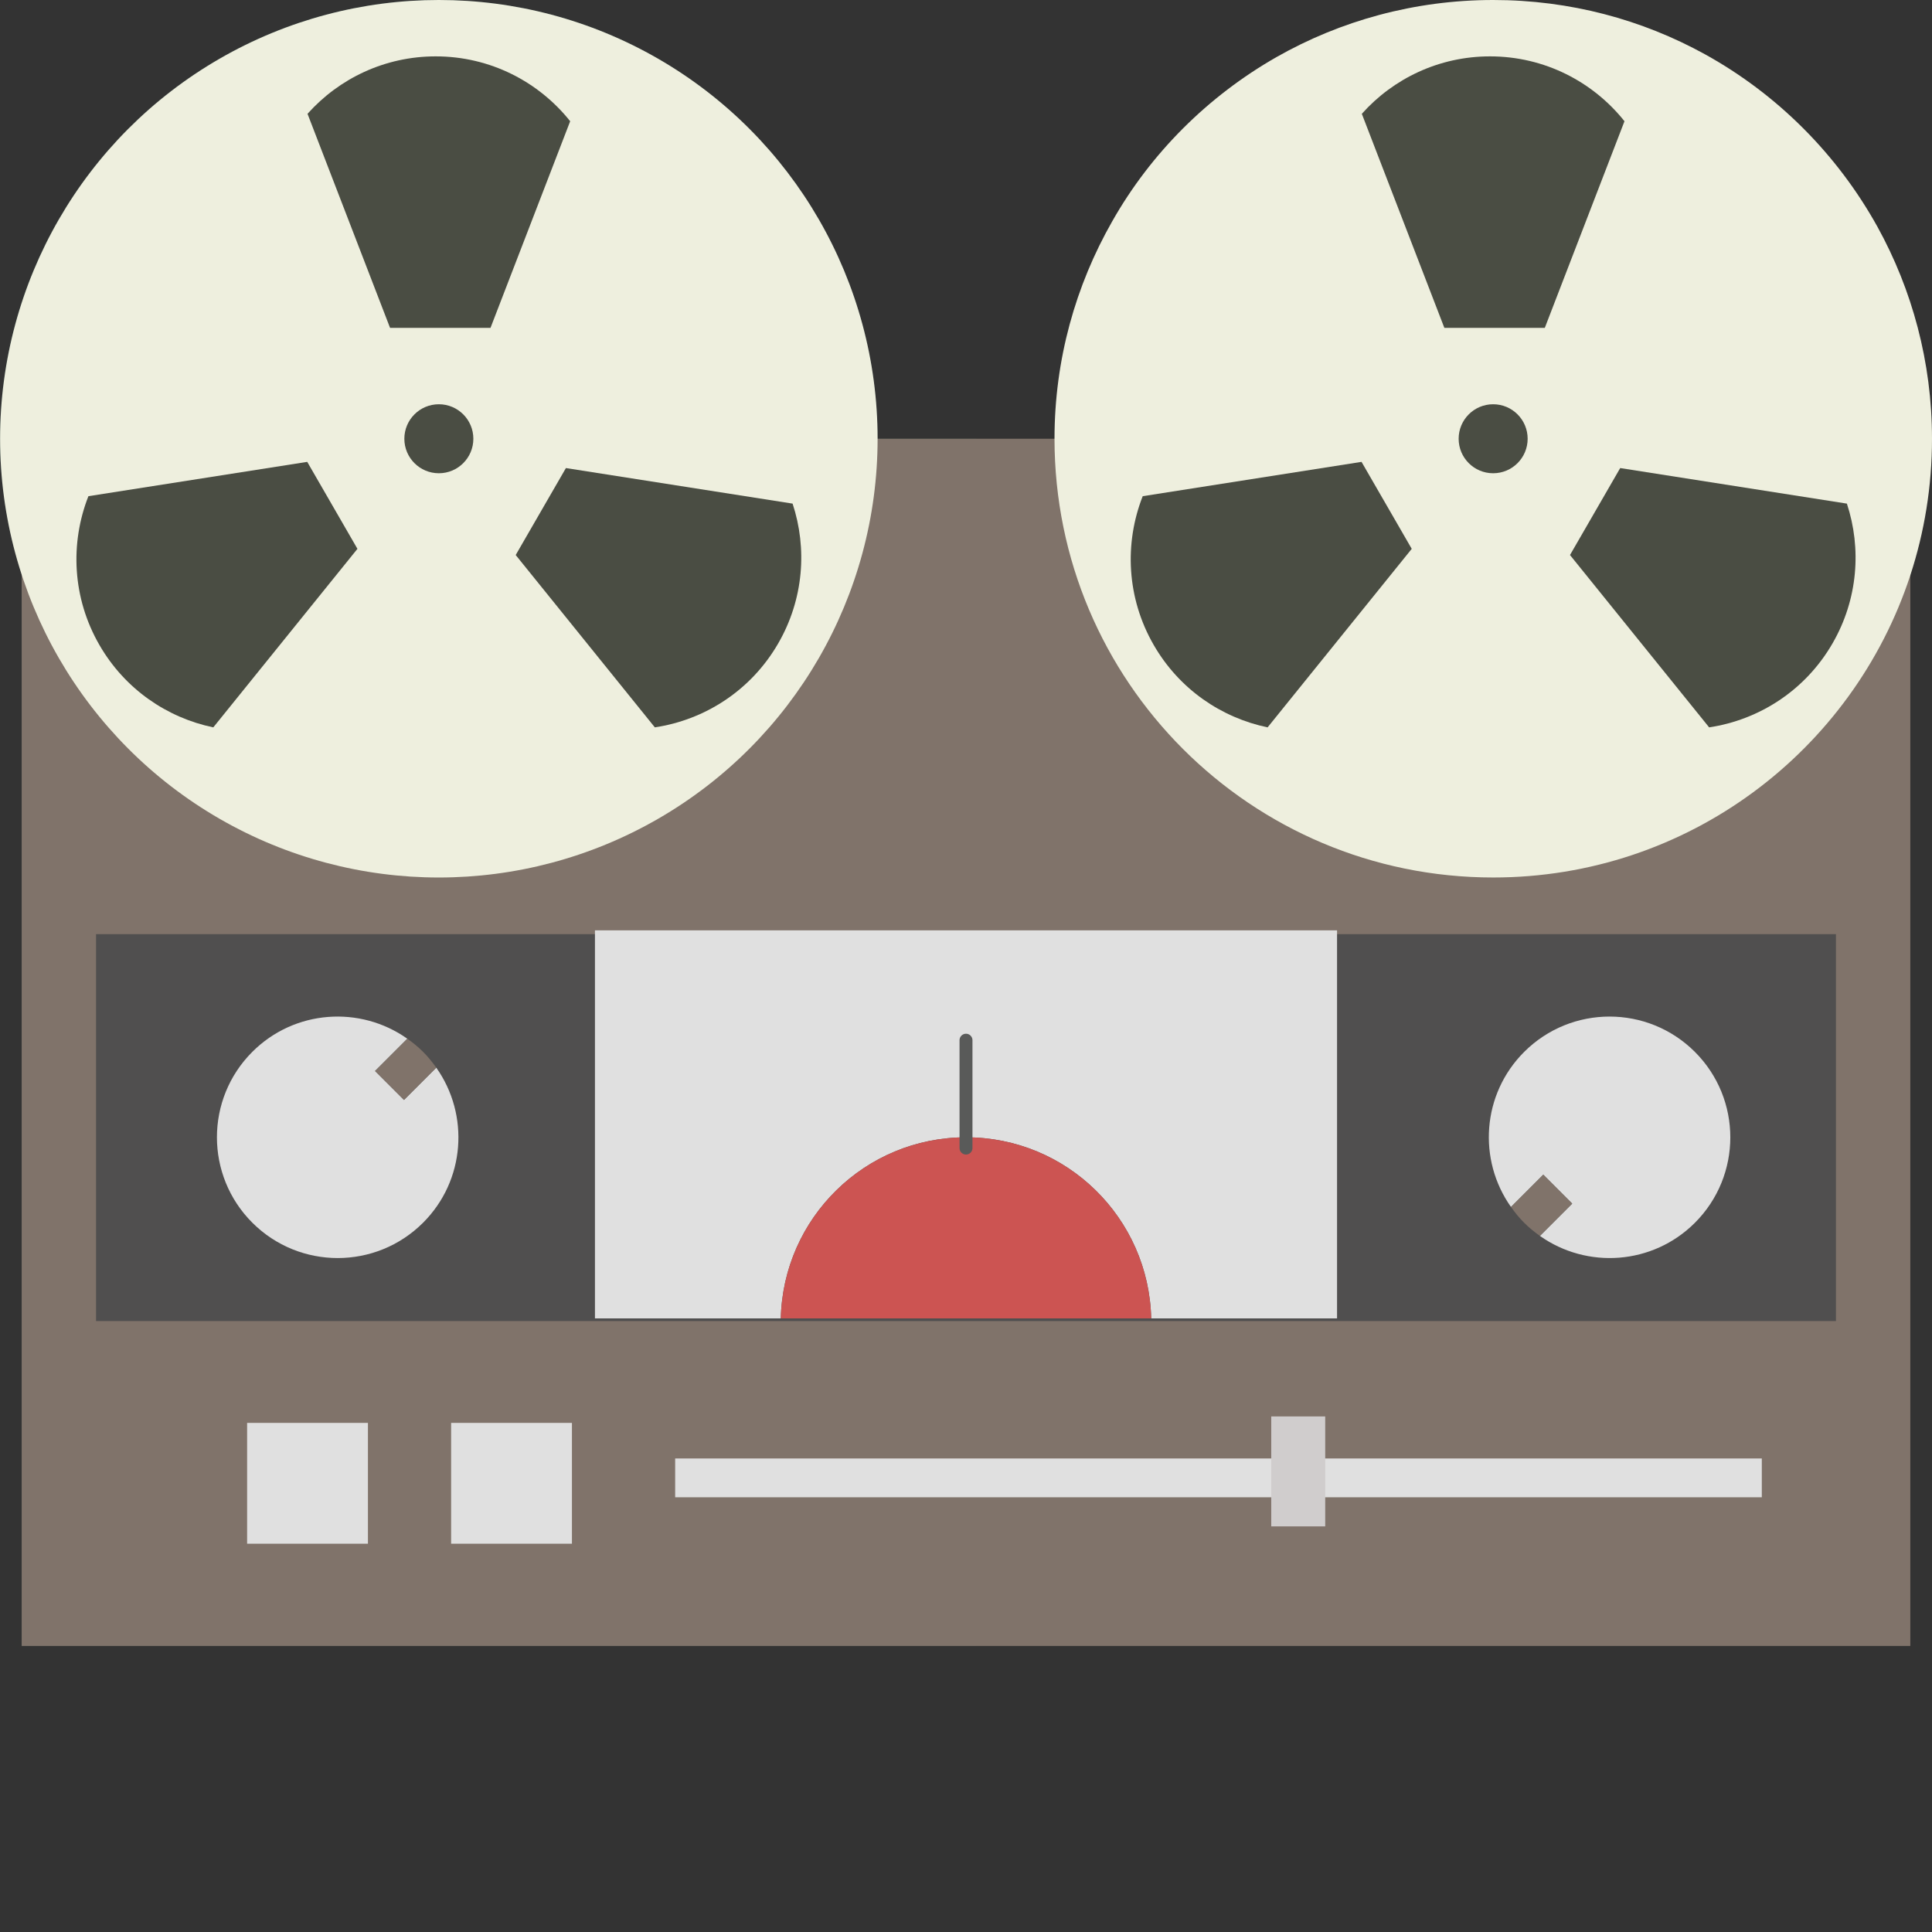 <?xml version="1.0" encoding="iso-8859-1"?>
<!DOCTYPE svg PUBLIC "-//W3C//DTD SVG 1.1//EN" "http://www.w3.org/Graphics/SVG/1.1/DTD/svg11.dtd">
<svg version="1.1" id="_x36_" xmlns="http://www.w3.org/2000/svg" xmlns:xlink="http://www.w3.org/1999/xlink" 
	 viewBox="0 0 512 512"  xml:space="preserve">
<rect x="0" y="0" width="512" height="512" fill="#333333" stroke="none"/>
<g>
	<path style="opacity:0.15;fill:#2CAB92;" d="M258.718,116.272v319.922H5.747V152.156C2.097,140.894,0,128.777,0,116.272
		C0,52.039,52.117,0,116.272,0C156.505,0,192,20.428,212.816,51.495c12.427,18.486,19.728,40.777,19.728,64.777H258.718z"/>
	<g>
		<g>
			<rect x="5.747" y="116.272" style="fill:#80736A;" width="500.505" height="319.922"/>
			<rect x="25.452" y="247.559" style="fill:#504F4F;" width="461.096" height="102.535"/>
			<g>
				<path style="fill:#E0E0E0;" d="M354.332,246.546H157.668v102.847h49.252c0.614-26.605,22.328-47.995,49.08-47.995
					s48.466,21.39,49.08,47.995h49.252V246.546z"/>
				<path style="fill:#CC5452;" d="M256,301.398c-26.752,0-48.466,21.39-49.08,47.995h98.16
					C304.466,322.788,282.752,301.398,256,301.398z"/>
				<g>
					<path style="fill:#595A59;" d="M256,305.969c-0.948,0-1.715-0.767-1.715-1.715v-28.59c0-0.948,0.767-1.715,1.715-1.715
						c0.948,0,1.715,0.767,1.715,1.715v28.59C257.715,305.202,256.948,305.969,256,305.969z"/>
				</g>
			</g>
		</g>
		<g>
			<path style="fill:#E0E0E0;" d="M115.615,282.939l-8.555,8.555l-7.668-7.668l8.555-8.555c-12.494-8.845-29.893-7.705-41.083,3.485
				c-12.5,12.5-12.5,32.766,0,45.266c12.5,12.5,32.766,12.499,45.265,0C123.32,312.831,124.461,295.433,115.615,282.939z"/>
			<path style="fill:#80736A;" d="M107.06,291.494l8.555-8.555c-1.035-1.462-2.175-2.873-3.485-4.183
				c-1.31-1.31-2.721-2.45-4.183-3.486l-8.555,8.555L107.06,291.494z"/>
		</g>
		<g>
			<path style="fill:#E0E0E0;" d="M400.426,319.858l8.555-8.555l7.668,7.668l-8.555,8.555c12.494,8.845,29.893,7.705,41.083-3.485
				c12.5-12.5,12.5-32.766,0-45.266c-12.5-12.5-32.766-12.499-45.266,0C392.721,289.965,391.58,307.363,400.426,319.858z"/>
			<path style="fill:#80736A;" d="M408.981,311.302l-8.555,8.555c1.035,1.462,2.175,2.873,3.485,4.183
				c1.31,1.31,2.721,2.45,4.183,3.486l8.555-8.555L408.981,311.302z"/>
		</g>
		<g>
			<rect x="65.489" y="377.083" style="fill:#E0E0E0;" width="32.017" height="32.017"/>
			<rect x="119.553" y="377.083" style="fill:#E0E0E0;" width="32.017" height="32.017"/>
			<rect x="178.926" y="386.51" style="fill:#E0E0E0;" width="287.971" height="10.285"/>
			<rect x="336.89" y="375.368" style="fill:#D0CDCD;" width="14.305" height="29.14"/>
		</g>
		<g>
			<g>
				<circle style="fill:#EEEFDE;" cx="116.3" cy="116.274" r="116.274"/>
				<g>
					<path style="fill:#4A4D43;" d="M151.102,32.127c-8.345-10.471-21.199-17.189-35.63-17.189
						c-13.506,0-25.634,5.884-33.975,15.221l21.876,56.737h26.611L151.102,32.127z"/>
					<path style="fill:#4A4D43;" d="M23.428,131.496c-4.895,12.463-4.286,26.953,2.929,39.451
						c6.753,11.697,17.912,19.258,30.17,21.813l38.198-47.314l-13.305-23.046L23.428,131.496z"/>
					<path style="fill:#4A4D43;" d="M173.54,192.759c13.241-1.992,25.485-9.765,32.701-22.262
						c6.753-11.697,7.721-25.141,3.805-37.034l-60.074-9.423l-13.306,23.046L173.54,192.759z"/>
				</g>
				<circle style="fill:#4A4D43;" cx="116.3" cy="116.274" r="9.143"/>
			</g>
			<g>
				<path style="fill:#EEEFDE;" d="M512,116.272c0,12.66-2.02,24.777-5.748,36.194c-15.223,46.524-58.951,80.078-110.524,80.078
					c-64.233,0-116.272-52.039-116.272-116.271c0-20.971,5.592-40.622,15.301-57.631c10.252-18.097,25.398-33.165,43.495-43.495
					C355.184,5.515,374.835,0,395.728,0c20.349,0,39.456,5.204,56.078,14.369c19.262,10.641,35.106,26.563,45.747,45.748
					C506.718,76.738,512,95.922,512,116.272z"/>
				<g>
					<path style="fill:#4A4D43;" d="M430.503,32.127c-8.345-10.471-21.199-17.189-35.63-17.189
						c-13.506,0-25.634,5.884-33.975,15.221l21.876,56.737h26.611L430.503,32.127z"/>
					<path style="fill:#4A4D43;" d="M302.829,131.496c-4.895,12.463-4.286,26.953,2.929,39.451
						c6.753,11.697,17.912,19.258,30.17,21.813l38.198-47.314l-13.305-23.046L302.829,131.496z"/>
					<path style="fill:#4A4D43;" d="M452.94,192.759c13.24-1.992,25.485-9.765,32.701-22.262
						c6.753-11.697,7.721-25.141,3.805-37.034l-60.074-9.423l-13.306,23.046L452.94,192.759z"/>
				</g>
				<circle style="fill:#4A4D43;" cx="395.7" cy="116.274" r="9.143"/>
			</g>
		</g>
	</g>
</g>
</svg>